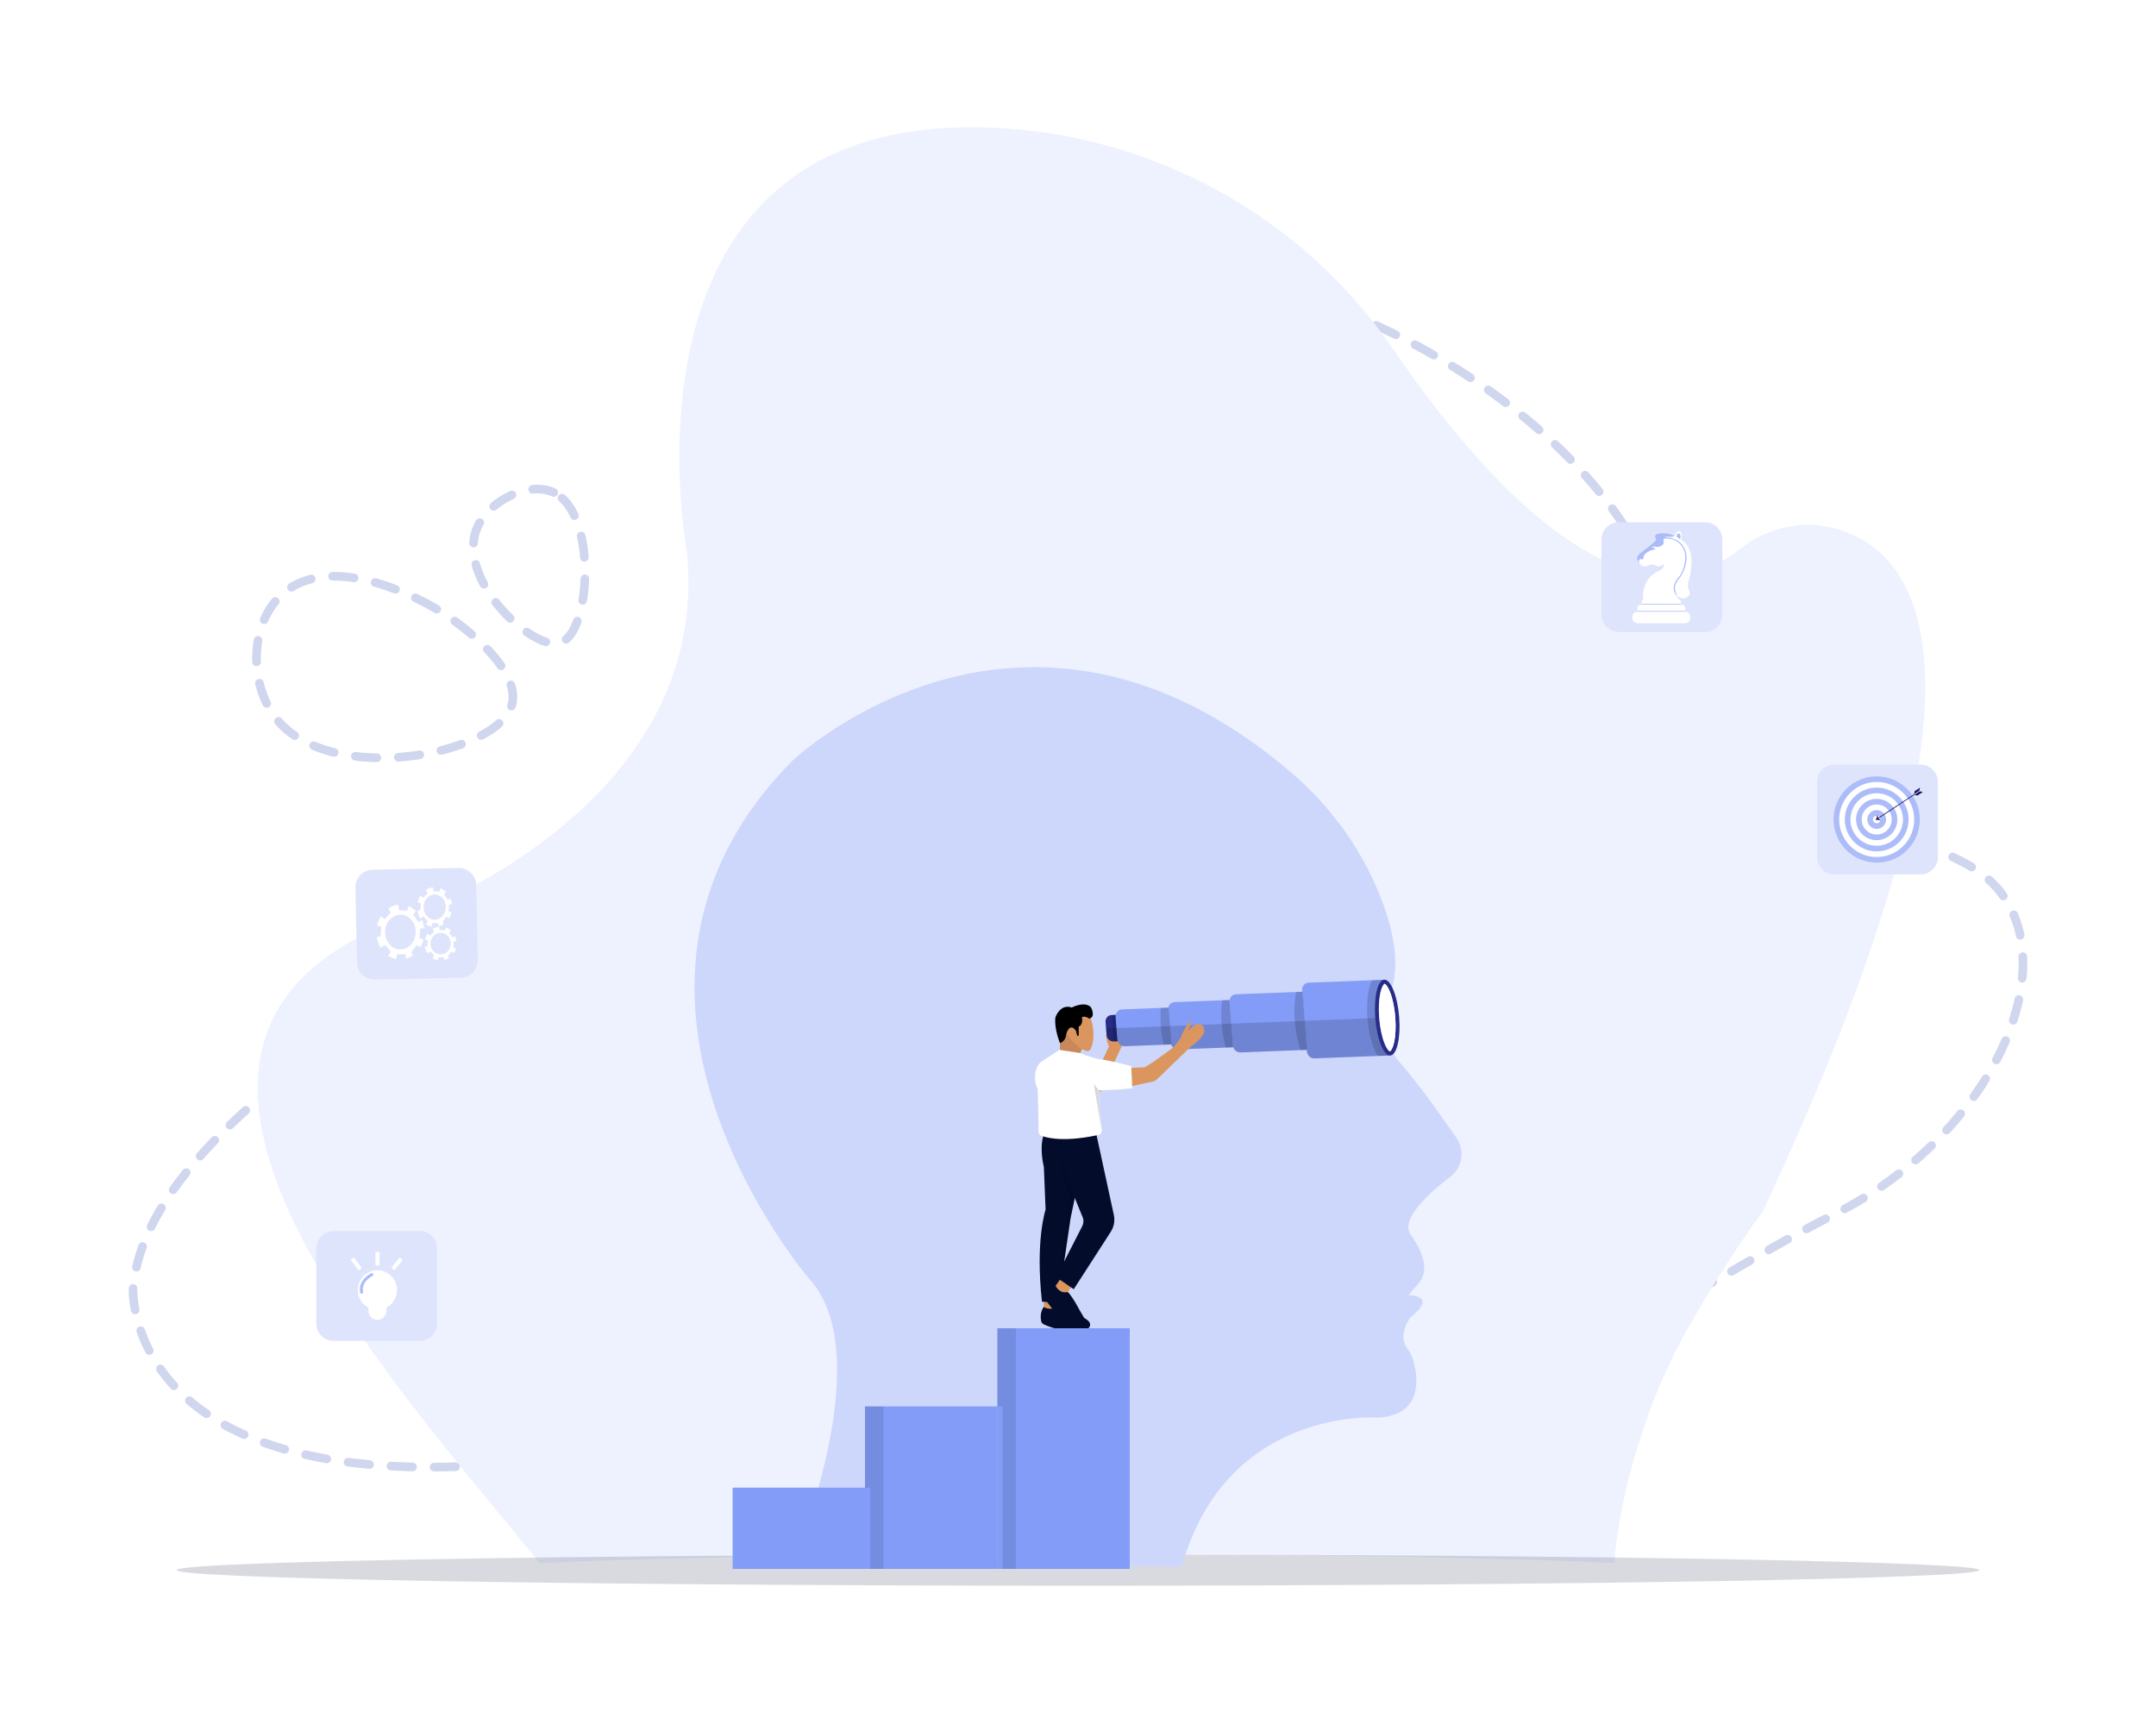 <?xml version="1.0" encoding="utf-8"?>
<!-- Generator: Adobe Illustrator 27.5.0, SVG Export Plug-In . SVG Version: 6.00 Build 0)  -->
<svg version="1.1" xmlns="http://www.w3.org/2000/svg" xmlns:xlink="http://www.w3.org/1999/xlink" x="0px" y="0px"
	 viewBox="0 0 5000 4000" style="enable-background:new 0 0 5000 4000;" xml:space="preserve">
<g id="Background">
	<g>
		<g>
			<rect style="fill:#FFFFFF;" width="5000" height="4000"/>
		</g>
	</g>
	<g style="opacity:0.2;">
		<g>
			
				<path style="fill:none;stroke:#0F31AC;stroke-width:20;stroke-linecap:round;stroke-miterlimit:10;stroke-dasharray:50,50,50,50,50,50;" d="
				M1284.181,1141.937c-55.304-26.007-146.764,16.278-175.926,78.156c-55.668,118.122,124.378,289.192,189.854,270.831
				C1371.276,1470.406,1385.72,1189.685,1284.181,1141.937z"/>
			
				<path style="fill:none;stroke:#0F31AC;stroke-width:20;stroke-linecap:round;stroke-miterlimit:10;stroke-dasharray:50,50,50,50,50,50;" d="
				M1007.565,1409.484c-19.737-11.417-228.805-132.355-347.122-36.642c-83.076,67.205-83.871,210.855-21.441,291.591
				c123.648,159.904,507.069,88.214,546.852-26.205C1212.644,1561.176,1086.865,1455.356,1007.565,1409.484z"/>
			
				<path style="fill:none;stroke:#0F31AC;stroke-width:20;stroke-linecap:round;stroke-miterlimit:10;stroke-dasharray:50,50,50,50,50,50;" d="
				M1276.577,3384c508.89-126.31,1087.12-254.9,1985-233c502.15,12.25,615.94-143.58,996.51-337.33
				c339.21-172.68,505.81-516.06,403.49-710.67c-103.3-196.47-417.94-118.25-675.62-410.71c-117.35-133.2-96.7-226.56-164.45-374.27
				c-214.55-467.71-1018.68-833.28-1415.21-639.81c-523.87,255.59-76.01,1359.96-661.6,1661.64
				c-370.41,190.84-650.38-175.51-1016.12,104.15c-181.22,138.57-402.859,332.948-420,544C308.577,2988,284.577,3504,1276.577,3384z
				"/>
		</g>
		<path style="fill:#ACBCF8;" d="M4088.14,2809.3c0,0-92.18,122.22-184.38,289.91c-83.12,151.22-146.33,354.98-160.29,525.1
			c-39.15-1.85-82.15-3.59-128.64-5.24c-275.34-9.77-672.84-15.89-1114.83-15.89c-502.48,0-947.45,7.92-1220.8,20.1
			c-9.41,0.42-18.62,0.84-27.62,1.27C910.31,3201.56,223.1,2464.63,855.52,2161.47c0,0,46.33-14.11,115.79-44.42
			c219.84-95.95,671.6-354.14,621.35-840.95c0,0-17.12-90.84-17.12-217.24c0-295.56,93.57-785.48,718.25-763.12
			c378.29,13.56,726.68,206.06,937.31,514.18c206.6,302.21,536.94,674.04,805.96,461.76c62.1-49.02,144.21-67.18,220.87-45.63
			C4451.57,1280.44,4671.55,1562.01,4088.14,2809.3z"/>
	</g>
	<path style="opacity:0.15;fill:#040C2B;" d="M4590.475,3640.772c0,20.002-935.938,36.219-2090.475,36.219
		c-651.433,0-1233.267-5.161-1616.659-13.256c-88.307-1.865-166.074-3.885-231.739-6.031c-43.253-1.412-81.255-2.888-113.561-4.409
		c-83.119-3.894-128.516-8.113-128.516-12.523c0-5.614,73.682-10.929,205.191-15.665c53.857-1.947,117.405-3.794,189.565-5.514
		c379.688-9.109,997.761-15.04,1695.719-15.04c613.938,0,1166.067,4.582,1548.519,11.889
		C4385.271,3622.871,4590.475,3631.409,4590.475,3640.772z"/>
</g>
<g id="Design">
	<g>
		<g>
			<path style="fill:#DEE4FC;" d="M1068.564,2267.38l-199.73,4.066c-22.183,0.452-40.532-17.165-40.983-39.348l-3.549-174.306
				c-0.452-22.183,17.165-40.532,39.348-40.983l199.73-4.066c22.183-0.452,40.532,17.165,40.983,39.348l3.549,174.306
				C1108.364,2248.58,1090.747,2266.929,1068.564,2267.38z"/>
			<g>
				<g>
					<g>
						<path style="fill:#FFFFFF;" d="M1052.167,2183.482l-0.706,13.034l-0.015,0.26l0.065,0.021l5.979,2.043
							c-1.073,3.911-2.701,7.571-4.787,10.875c-0.037,0.061-0.075,0.12-0.113,0.178l-2.302-1.127l-3.791-1.858l-7.826,10.455
							l2.778,3.936c-3.262,2.17-6.86,3.816-10.687,4.837l-1.247-6.134l-12.568-0.253l-1.898,6.948
							c-4.217-0.804-8.18-2.361-11.761-4.534l3.65-6.148l-8.568-9.703l-6.987,4.218l-0.061,0.036
							c-0.166-0.252-0.329-0.507-0.49-0.764c-2.708-4.323-4.624-9.247-5.537-14.534l6.152-1.368l0.698-13.297l-6.352-1.982
							c1.12-4.768,3.057-9.189,5.642-13.091l6.521,3.897l8.8-9.547l-3.486-5.871c4.496-2.773,9.581-4.577,14.995-5.147l1.388,7.903
							l12.555,0.626l1.977-6.55c1.134-0.469,7.989,3.841,11.318,6.745l-4.044,5.917l8.409,10.231l5.412-2.986
							c1.63,3.56,2.764,7.421,3.31,11.48L1052.167,2183.482z M1022.382,2163.066c-4.682-0.094-9.187,1.252-13.061,3.854
							c-1.328,0.89-2.582,1.93-3.744,3.11c-4.55,4.619-7.136,10.83-7.284,17.49s2.162,12.969,6.504,17.768
							c4.342,4.799,10.196,7.512,16.483,7.638c6.288,0.127,12.257-2.347,16.807-6.967c4.55-4.619,7.136-10.83,7.284-17.489
							c0.147-6.659-2.162-12.969-6.504-17.768c-0.442-0.49-0.901-0.957-1.373-1.401
							C1033.326,2165.379,1028.029,2163.18,1022.382,2163.066z"/>
					</g>
				</g>
				<g>
					<g>
						<path style="fill:#FFFFFF;" d="M1041.331,2098.052l-0.795,15.293l-0.016,0.305l0.071,0.025l6.534,2.387
							c-1.18,4.59-2.967,8.887-5.253,12.767c-0.041,0.072-0.082,0.141-0.124,0.21l-2.515-1.318l-4.142-2.173l-8.576,12.278
							l3.031,4.614c-3.571,2.551-7.508,4.489-11.695,5.692l-1.352-7.194l-13.742-0.278l-2.087,8.155
							c-4.61-0.936-8.94-2.757-12.852-5.3l4.002-7.219l-9.352-11.37l-7.647,4.959l-0.067,0.043
							c-0.181-0.296-0.359-0.594-0.534-0.896c-2.953-5.067-5.04-10.841-6.029-17.042l6.729-1.615l0.787-15.601l-6.942-2.315
							c1.233-5.596,3.359-10.785,6.193-15.368l7.124,4.562l9.64-11.215l-3.802-6.882c4.921-3.26,10.485-5.385,16.405-6.063
							l1.504,9.269l13.728,0.714l2.173-7.687c1.241-0.552,8.729,4.493,12.364,7.895l-4.432,6.948l9.177,11.99l5.923-3.512
							c1.776,4.174,3.009,8.702,3.599,13.463L1041.331,2098.052z M1008.798,2074.149c-5.119-0.103-10.048,1.483-14.289,4.543
							c-1.454,1.047-2.827,2.268-4.1,3.655c-4.984,5.427-7.822,12.718-7.995,20.531c-0.173,7.813,2.342,15.212,7.081,20.835
							c4.739,5.623,11.136,8.796,18.01,8.935c6.875,0.139,13.406-2.774,18.39-8.201c4.984-5.427,7.823-12.718,7.995-20.531
							s-2.342-15.212-7.081-20.835c-0.483-0.573-0.983-1.122-1.499-1.642C1020.761,2076.844,1014.973,2074.273,1008.798,2074.149z"
							/>
					</g>
				</g>
				<g>
					<g>
						<path style="fill:#FFFFFF;" d="M974.189,2153.919l-1.093,21.059l-0.022,0.42l0.098,0.034l8.984,3.287
							c-1.623,6.321-4.08,12.237-7.224,17.581c-0.056,0.099-0.113,0.194-0.17,0.289l-3.458-1.815l-5.695-2.993l-11.792,16.908
							l4.167,6.353c-4.91,3.512-10.323,6.181-16.081,7.839l-1.859-9.907l-18.896-0.381l-2.87,11.229
							c-6.339-1.289-12.293-3.796-17.671-7.298l5.503-9.94l-12.858-15.656l-10.516,6.829l-0.092,0.059
							c-0.249-0.408-0.494-0.819-0.734-1.233c-4.06-6.977-6.929-14.928-8.289-23.468l9.253-2.225l1.082-21.483l-9.545-3.188
							c1.696-7.705,4.619-14.851,8.516-21.162l9.795,6.281l13.255-15.443l-5.227-9.476c6.766-4.49,14.417-7.417,22.557-8.349
							l2.068,12.764l18.876,0.983l2.989-10.585c1.707-0.76,12.003,6.187,17,10.871l-6.094,9.568l12.617,16.51l8.144-4.836
							c2.442,5.748,4.137,11.983,4.948,18.539L974.189,2153.919z M929.456,2121.004c-7.039-0.142-13.816,2.043-19.648,6.257
							c-1.999,1.441-3.887,3.123-5.637,5.033c-6.852,7.473-10.756,17.513-10.994,28.271c-0.238,10.758,3.219,20.947,9.735,28.69
							s15.312,12.112,24.764,12.303c9.453,0.191,18.434-3.82,25.286-11.293s10.757-17.513,10.994-28.271
							c0.238-10.758-3.219-20.947-9.735-28.69c-0.664-0.79-1.352-1.544-2.062-2.26
							C945.905,2124.716,937.946,2121.176,929.456,2121.004z"/>
					</g>
				</g>
			</g>
		</g>
		<g>
			<g>
				<path style="fill:#DEE4FC;" d="M973.431,3109.235H773.66c-22.188,0-40.174-17.987-40.174-40.174l0-174.342
					c0-22.188,17.987-40.174,40.174-40.174l199.771,0c22.187,0,40.174,17.987,40.174,40.174l0,174.342
					C1013.605,3091.248,995.619,3109.235,973.431,3109.235z"/>
			</g>
			<g>
				<path style="fill:#FFFFFF;" d="M920.727,2991.38c0-25.375-20.353-45.946-45.46-45.946s-45.46,20.571-45.46,45.946
					c0,17.806,10.023,33.246,24.677,40.873v7.388c0,11.633,9.331,21.064,20.84,21.064l0,0c11.51,0,20.841-9.431,20.841-21.064
					v-7.449C910.756,3024.544,920.727,3009.139,920.727,2991.38z"/>
				<g>
					<polygon style="fill:#FFFFFF;" points="933.991,2921.695 914.633,2945.762 907.347,2939.776 926.706,2915.709 					"/>
					
						<rect x="859.93" y="2913.889" transform="matrix(6.123234e-17 -1 1 6.123234e-17 -2043.145 3794.022)" style="fill:#FFFFFF;" width="31.017" height="9.39"/>
					<polygon style="fill:#FFFFFF;" points="813.101,2921.207 831.572,2945.976 839.07,2940.264 820.599,2915.495 					"/>
				</g>
				<path style="fill:none;stroke:#ACBCF8;stroke-width:6.915;stroke-linecap:round;stroke-miterlimit:10;" d="M862.156,2955.734
					c0,0-28.398,13.194-23.589,40.738"/>
			</g>
		</g>
		<g>
			<path style="fill:#DEE4FC;" d="M4453.993,2027.63h-199.771c-22.188,0-40.174-17.986-40.174-40.174v-174.342
				c0-22.188,17.986-40.174,40.174-40.174h199.771c22.188,0,40.174,17.987,40.174,40.174v174.342
				C4494.167,2009.644,4476.181,2027.63,4453.993,2027.63z"/>
			<g>
				<g>
					<g>
						<g>
							<circle style="fill:#ACBCF8;" cx="4352.268" cy="1900.285" r="100.041"/>
							<path style="fill:#FFFFFF;" d="M4352.268,1987.283c-23.238,0-45.085-9.049-61.517-25.481
								c-16.432-16.432-25.481-38.279-25.481-61.517s9.05-45.085,25.481-61.517s38.279-25.481,61.517-25.481
								s45.085,9.049,61.517,25.481s25.481,38.279,25.481,61.517s-9.05,45.085-25.481,61.517
								C4397.353,1978.234,4375.506,1987.283,4352.268,1987.283z"/>
							<path style="fill:#ACBCF8;" d="M4352.268,1974.24c-19.754,0-38.326-7.693-52.294-21.661
								c-13.968-13.968-21.661-32.54-21.661-52.294c0-19.754,7.692-38.326,21.661-52.294c13.968-13.968,32.54-21.661,52.294-21.661
								s38.326,7.693,52.294,21.661c13.968,13.968,21.661,32.54,21.661,52.294c0,19.754-7.692,38.325-21.661,52.294
								C4390.593,1966.547,4372.022,1974.24,4352.268,1974.24z"/>
							<path style="fill:#FFFFFF;" d="M4352.268,1961.197c-16.27,0-31.566-6.336-43.071-17.841
								c-11.505-11.505-17.841-26.801-17.841-43.071s6.336-31.566,17.841-43.071c11.504-11.504,26.801-17.84,43.071-17.84
								s31.566,6.336,43.071,17.841c11.505,11.505,17.841,26.801,17.841,43.071s-6.336,31.566-17.841,43.071
								C4383.834,1954.861,4368.538,1961.197,4352.268,1961.197z"/>
							<path style="fill:#ACBCF8;" d="M4352.268,1948.153c-12.786,0-24.807-4.979-33.848-14.02
								c-9.041-9.041-14.02-21.062-14.02-33.848c0-12.786,4.979-24.807,14.02-33.849c9.041-9.041,21.062-14.02,33.848-14.02
								s24.807,4.979,33.848,14.02c9.041,9.041,14.02,21.062,14.02,33.848c0,12.786-4.979,24.807-14.02,33.848
								C4377.075,1943.174,4365.054,1948.153,4352.268,1948.153z"/>
							<path style="fill:#FFFFFF;" d="M4352.268,1935.11c-9.302,0-18.048-3.623-24.625-10.2c-6.578-6.578-10.2-15.323-10.2-24.625
								c0-9.302,3.623-18.048,10.2-24.626c6.577-6.577,15.323-10.199,24.625-10.199s18.047,3.622,24.625,10.2
								s10.2,15.323,10.2,24.625s-3.623,18.047-10.2,24.625C4370.316,1931.488,4361.57,1935.11,4352.268,1935.11z"/>
							<path style="fill:#ACBCF8;" d="M4352.268,1922.067c-5.818,0-11.288-2.266-15.402-6.38c-4.114-4.114-6.38-9.584-6.38-15.402
								c0-5.818,2.266-11.288,6.38-15.403c4.114-4.114,9.583-6.379,15.402-6.379s11.288,2.266,15.402,6.38
								c4.114,4.114,6.38,9.584,6.38,15.402c0,5.818-2.266,11.288-6.38,15.402
								C4363.556,1919.801,4358.086,1922.067,4352.268,1922.067z"/>
							<path style="fill:#FFFFFF;" d="M4352.268,1909.024c-2.368,0-4.505-0.885-6.179-2.559c-1.674-1.675-2.56-3.812-2.56-6.179
								c0-2.368,0.885-4.505,2.56-6.18c1.674-1.674,3.811-2.559,6.179-2.559s4.505,0.885,6.179,2.56
								c1.675,1.675,2.56,3.811,2.56,6.179c0,2.368-0.885,4.505-2.56,6.179C4356.773,1908.139,4354.636,1909.024,4352.268,1909.024z
								"/>
						</g>
					</g>
					<g>
						<g>
							
								<line style="fill:none;stroke:#1B1464;stroke-width:1.717;stroke-miterlimit:10;" x1="4354.659" y1="1898.122" x2="4439.953" y2="1841.887"/>
							<g>
								<path style="fill:#1B1464;" d="M4355.235,1897.742c0.51-2.485-0.729-5.917-2.024-8.011
									c-0.234,4.112-1.316,8.278-3.655,11.755c4.08-0.837,8.313,0.033,12.245,1.272
									C4360.173,1900.675,4357.875,1898.359,4355.235,1897.742z"/>
							</g>
							<g>
								<g>
									<polygon style="fill:#1B1464;" points="4446.846,1844.655 4446.456,1844.545 4439.585,1843.166 4452.016,1834.969 
										4459.349,1836.412 									"/>
									<path style="fill:#1B1464;" d="M4452.737,1826.384l-1.662,7.159l-12.431,8.196c0.818-2.28,1.343-4.682,1.626-7.136
										L4452.737,1826.384z"/>
								</g>
							</g>
						</g>
					</g>
				</g>
			</g>
		</g>
		<g>
			<path style="fill:#DEE4FC;" d="M3953.993,1465.63h-199.771c-22.188,0-40.174-17.986-40.174-40.174v-174.342
				c0-22.188,17.987-40.174,40.174-40.174h199.771c22.188,0,40.174,17.987,40.174,40.174v174.342
				C3994.167,1447.644,3976.18,1465.63,3953.993,1465.63z"/>
			<g>
				<path style="fill:#FFFFFF;" d="M3892.197,1395.728l-19.042-0.169l-62.102-0.552c0,0-7.836-39.617,23.06-63.526
					c3.895-3.014,8.208-5.433,12.739-7.362c4.784-2.037,13.411-7.024,11.136-15.863c-0.018-0.076-0.039-0.151-0.06-0.229
					c0,0-6.523,8.914-17.581,3.5c-4.635-2.271-9.919-2.88-14.898-1.521c-1.089,0.297-2.242,0.672-3.458,1.146
					c0,0-9.964,8.013-20.214-5.391c-0.987-1.294-1.979-2.786-2.963-4.505c0,0-9.115-8.854,7.813-20.833
					c0,0,33.854-24.74,33.854-28.907l0.539-0.315l18.211-10.622l16.266,4.438l15.245,4.156l20.833,19.792l4.167,36.98
					l-20.313,50.261l-9.375,12.24c0,0-0.089,5.604,1.601,11.451c1.219,4.237,3.37,8.599,7.162,11.05
					C3896.89,1392.285,3894.668,1395.751,3892.197,1395.728z"/>
				<path style="fill:#FFFFFF;" d="M3915.275,1350.373c-1.794,6.88-0.81,14.138,2.466,20.451c1.554,2.995,2.018,7.029-2,11.422
					c0,0-8.734,9.185-21.164,2.938c-2.685-1.349-5.01-3.156-6.922-5.289c-5.336-5.94-7.482-14.401-5.344-22.503
					c1.469-5.56,4.518-11.927,10.513-18.115c0,0,14.828-17.485,15.513-46.743c0.198-8.443-1.964-16.805-6.414-23.982
					c-5.922-9.552-19.753-21.899-40.61-19.38l-2.81,0.281l-17.485,1.747l-0.539,0.055l-2.169-5.781
					c-1.031-2.753,0.417-5.818,3.203-6.755c7.198-2.422,21.875-5.063,41.493,3.208c0.748,0.315,1.503,0.646,2.266,0.995
					c0,0,0.227-8.398,8.099-11.422c0.06-0.023,0.12-0.044,0.182-0.063c1.13-0.351,2.378-0.005,3.135,0.922
					c1.901,2.328,4.628,7.93,2.167,19.732c-0.013,0.068-0.026,0.138-0.042,0.206c0,0,15.768,5.451,21.891,30.995
					c1.557,6.5,2.164,13.193,1.929,19.875c-0.37,10.62-1.752,32.159-6.893,45.485
					C3915.741,1348.652,3915.551,1349.306,3915.275,1350.373z"/>
				<path style="fill:#FFFFFF;" d="M3898.684,1395.671v10.013h-91.928v-10.013c0-2.667,2.164-4.831,4.831-4.831h82.267
					C3896.52,1390.84,3898.684,1393.004,3898.684,1395.671z"/>
				<rect x="3806.756" y="1400.345" style="fill:#ACBCF8;" width="91.928" height="5.339"/>
				<path style="fill:#FFFFFF;" d="M3908.319,1409.697v13.696h-111.199v-13.696c0-4.229,3.43-7.659,7.659-7.659h95.881
					C3904.89,1402.038,3908.319,1405.468,3908.319,1409.697z"/>
				<rect x="3797.121" y="1416.752" style="fill:#ACBCF8;" width="111.199" height="6.641"/>
				<path style="fill:#FFFFFF;" d="M3907.967,1445.268h-110.495c-6.595,0-11.941-5.346-11.941-11.941v-2.942
					c0-6.595,5.346-11.941,11.941-11.941h110.495c6.595,0,11.941,5.346,11.941,11.941v2.942
					C3919.908,1439.922,3914.562,1445.268,3907.967,1445.268z"/>
				<path style="fill:#ACBCF8;" d="M3866.913,1246.177c0,0-2.528,0.118-6.356,0.401c1.733-1.444,4.546-2.357,9.09-1.833
					c0,0,2.766,0.448,5.849,0.271c2.906-0.169,6.096-0.899,7.51-3.089c-19.617-8.271-34.295-5.63-41.493-3.208
					c-2.786,0.938-4.234,4.003-3.203,6.755l2.169,5.781l0.539-0.055l-0.539,0.315c0,4.167-33.854,28.907-33.854,28.907
					c-16.927,11.979-7.813,20.833-7.813,20.833c0.984,1.719,1.977,3.211,2.963,4.505c-1.393-5.672-1.174-10.69,4.849-8.932
					c0,0,4.641,1.203,4.846-3.513c0.167-3.852,2.068-7.427,5.057-9.862c5.052-4.117,13.198-9.091,23.43-9.542
					c0,0-4.427-4.948-9.635-4.948c0,0,2.909-2.909,9.398-1.195c3.25,0.859,6.693,0.7,9.828-0.513
					c4.862-1.885,10.373-5.661,8.378-12.875c0,0-0.401-2.469,0.576-4.927l2.81-0.281c20.857-2.518,34.688,9.828,40.61,19.38
					c4.45,7.177,6.612,15.539,6.414,23.982c-0.447,19.106-6.926,33.191-11.367,40.666c-1.657,2.789-3.615,5.383-5.755,7.821
					c-4.943,5.63-7.573,11.332-8.904,16.371c-2.138,8.102,0.008,16.563,5.344,22.503c0.985,1.099,2.081,2.112,3.279,3.018
					c-4.969-7.138-12.669-22.374,1.596-38.988c1.86-2.166,3.563-4.46,5.042-6.902c5.238-8.651,13.872-24.96,13.612-45.272
					C3911.184,1291.75,3912.486,1250.865,3866.913,1246.177z"/>
				<path style="fill:#ACBCF8;" d="M3888.007,1244.514c0,0,0.712-6.588,4.908-7.699c0.786-0.208,1.713-0.027,2.158,0.653
					c1.267,1.938,3.747,5.308,1.007,12.615L3888.007,1244.514z"/>
			</g>
		</g>
	</g>
	<g>
		<path style="fill:#CDD7FB;" d="M1838.669,3624.382c0,0,201.757-477.524,39.54-656.976c0,0-574.347-665.594-40.047-1203.95
			c0,0,532.563-505.158,1156.338,27.952c88.363,75.519,158.378,170.388,202.771,277.814
			c32.349,78.281,53.358,167.576,25.814,237.658c0,0-31.732,93.568,21.426,154.607c32.935,37.818,63.222,77.863,92.165,118.816
			l40.417,57.188c20.711,29.305,14.591,69.793-13.951,91.543c-50.157,38.221-114.98,97.318-92.406,133.436
			c0,0,53.833,65.9,22.305,109.496l-26.36,31.429c0,0,69.956-1.014,4.055,51.707c0,0-30.31,38.834-7.954,70.281
			c7.241,10.185,12.914,21.418,16.044,33.517c10.756,41.574,18.093,121.645-82.101,128.374c0,0-351.708-27.374-456.135,345.724
			L1838.669,3624.382z"/>
		<g>
			<g>
				<polygon style="fill:#DB965F;" points="2420.048,3049.44 2451.402,3050.629 2452.303,3026.787 2452.501,3021.495 
					2452.99,3008.613 2421.635,3012.18 2421.238,3021.495 2420.893,3029.621 				"/>
				<path style="fill:#040C2B;" d="M2414.459,3062.956c-1.357-7.427-2.117-20.667,5.881-32.296c0,0,17.471,11.414,31.345-3.485
					c0,0,12.931,1.887,45.545,20.255c3.656,2.059,7.412,3.94,11.239,5.661c5.268,2.368,13.538,6.759,17.669,12.473
					c4.256,5.885,1.262,14.207-5.716,16.241c-13.383,3.9-50.974,11.155-99.626-10.72
					C2417.471,3069.59,2415.114,3066.54,2414.459,3062.956z"/>
				<path style="fill:#040C2B;" d="M2416.475,3018.52h37.708l28.576-193.827l40.416-191.656l2.048-9.703l-88.096-2.436
					l-12.316-0.341c0,0-17.464,26.162-3.971,86.013l3.971,98.304C2424.811,2804.875,2400.601,2876.223,2416.475,3018.52z"/>
				<polygon style="opacity:0.15;" points="2421.238,3021.495 2452.501,3021.495 2452.99,3008.613 2421.635,3012.18 				"/>
			</g>
			<path style="opacity:0.15;" d="M2449.965,3018.52h4.218l28.576-193.827l40.416-191.656l-34.451-7.77l-29.645,1.794
				c0,43.658-4.042,54.279,11.229,113.942l10.78,33.644L2449.965,3018.52z"/>
			<g>
				<path style="fill:#DB965F;" d="M2486.503,2558.238l-4.039-37.11l50.581-10.887l38.694-83.726c0,0-5.889-10.182-6.62-26.605
					c2.235-1.575,5.357-0.414,6.016,2.237l1.939,7.792c0,0,1.747-23.38,13.308-29.79c0,0,16.941-8.029,23.461,7.355
					c0,0,10.175,11.94-10.032,41.814l-44.74,97.104c-2.184,4.741-6.154,8.428-11.046,10.262L2486.503,2558.238z"/>
				<path style="fill:#9AAAF7;" d="M2436.583,2567.249c0,0,12.092,18.08,77.568-18.504l-10.391-38.714
					C2503.76,2510.031,2419.167,2534.245,2436.583,2567.249z"/>
			</g>
			<g>
				<path style="fill:#C9885B;" d="M2458.173,2400.941l0.073,38.042l43.054,14.026c0,0,9.452-32.308,21.387-35.17
					c11.935-2.862-0.077-0.937-0.077-0.937l-52.284-55.159L2458.173,2400.941z"/>
				<path style="fill:#DB965F;" d="M2526.407,2351.816c0,0,19.174,45.268,3.037,80.665c-1.777,3.897-6.055,5.849-10.043,4.535
					c-11.132-3.668-33.9-15.555-53.077-53.563C2466.324,2383.453,2500.634,2326.879,2526.407,2351.816z"/>
				<path d="M2472.465,2398.988c0,0,0.117,14.299-14.257,19.954c0,0-13.971-33.999-10.604-59.744c0,0,10.437-32.297,37.979-22.913
					c0,0,29.148-15.588,44.355-0.793c0,0,12.599,23.812-4.526,26.469c0,0-7.565-6.929-16.401-3.377c0,0,4.378,16.308-7.327,21.981
					l-0.099,21.076l-3.324,0.272l-3.088-11.697C2495.173,2390.215,2481.493,2368.063,2472.465,2398.988z"/>
			</g>
			<g>
				<polygon style="fill:#DB965F;" points="2436.959,2998.173 2441.498,3001.222 2462.987,3015.674 2469.854,3005.48 
					2476.324,2995.879 2483.631,2985.033 2484.396,2983.898 2486.491,2980.792 2484.265,2979.742 2457.955,2967.334 
					2457.864,2967.468 2448.127,2981.768 				"/>
				<path style="fill:#040C2B;" d="M2449.319,2961.642l5.787,3.948l2.757,1.878l25.768,17.565l0.821,0.56l5.681,3.873
					l75.418-116.864l10.506-16.399c7.407-11.559,9.933-25.577,7.031-38.987l-41.219-190.325l-7.904-0.295l-74.594-2.778
					l-0.295,7.786c-1.478,38.988,5.408,77.84,20.195,113.953l32.469,79.297c1.638,6.28,0.91,12.947-2.047,18.73l-37.166,72.676
					L2449.319,2961.642z"/>
				<path style="fill:#040C2B;" d="M2427.422,3017.368c29.361,44.635,65.146,58.353,77.652,61.948
					c6.125,1.76,12.374-2.547,12.791-8.898c0.486-7.412-4.608-16.65-8.021-21.937c-2.359-3.655-4.542-7.423-6.562-11.272
					c-11.214-21.349-19.254-32.419-23.496-37.544c-2.277-2.746-3.463-3.786-3.463-3.786c-19.757,4.96-28.197-14.112-28.197-14.112
					c-9.56,3.967-15.646,11.212-19.359,17.543c-0.922,1.569-1.695,3.077-2.34,4.47
					C2424.391,3008.178,2424.757,3013.322,2427.422,3017.368z"/>
			</g>
			<path style="fill:#FFFFFF;" d="M2456.994,2434.513l-9.974,6.515l-1.663,1.086l-29.7,19.398c-3.774,2.465-6.838,5.87-8.891,9.879
				l0,0c-8.714,17.021-8.731,37.183-0.048,54.22l0,0c-0.011,0.231-0.014,0.461-0.011,0.688l1.908,94.38l0.089,4.329
				c0.078,3.95,2.59,7.452,6.325,8.762c24.606,8.63,55.637,8.634,82.311,6.029h0.021v-0.003c21.561-2.101,40.276-5.909,50.442-8.237
				c4.662-1.064,7.8-5.422,7.341-10.174l-6.254-64.65c-0.039-0.412-0.053-0.823-0.039-1.235l3.077-90.874
				c0.06-1.753-3.71-7.985-5.319-8.677l-27.939-8.605l-1.233-0.532l-11.171-4.815L2456.994,2434.513z"/>
			<path style="opacity:0.15;" d="M2548.441,2556.288c-0.036-0.413-0.049-0.825-0.036-1.234l1.446-42.719l-14.126-3.84
				l18.856,111.25L2548.441,2556.288z"/>
			<g>
				<g>
					<g>
						<path style="fill:#262C88;" d="M2593.034,2414.484l-10.669,0.413c-8.23,0.318-15.457-6.491-16.134-15.203l-2.302-29.621
							c-0.677-8.712,5.451-16.038,13.681-16.356l10.669-0.413L2593.034,2414.484z"/>
					</g>
				</g>
				<path style="opacity:0.15;" d="M2593.034,2414.484l-8.61,0.333c-1.813-9.729-3.161-20.012-3.978-30.528
					c-0.817-10.515-1.07-20.841-0.775-30.652l8.61-0.333L2593.034,2414.484z"/>
				<g>
					<g>
						<path style="fill:#829CF8;" d="M3222.153,2447.511l-173.912,6.729c-8.911,0.345-16.724-7.017-17.457-16.449l-10.989-141.427
							c-0.733-9.432,5.892-17.352,14.803-17.697l173.912-6.729L3222.153,2447.511z"/>
					</g>
				</g>
				<path style="opacity:0.15;" d="M3222.153,2447.511l-26.516,1.026c-3.434-5.019-6.781-11.333-9.918-19.227
					c-7.266-18.281-12.358-42.393-14.339-67.885s-0.654-49.845,3.735-68.584c1.896-8.089,4.245-14.623,6.88-19.877l26.516-1.026
					L3222.153,2447.511z"/>
				<g>
					<g>
						<path style="fill:#829CF8;" d="M3031.202,2434.451l-154.549,5.98c-7.869,0.305-14.883-5.401-16.917-13.235
							c-0.274-1.038-0.454-2.111-0.54-3.214l-7.821-100.653c-0.086-1.103-0.073-2.183,0.038-3.236
							c0.808-7.945,6.896-14.157,14.765-14.461l154.549-5.98L3031.202,2434.451z"/>
					</g>
				</g>
				<path style="opacity:0.15;" d="M3031.202,2434.451l-14.384,0.557c-7.101-18.179-12.071-41.95-14.021-67.06
					s-0.694-49.115,3.548-67.739l14.384-0.556L3031.202,2434.451z"/>
				<g>
					<g>
						<path style="fill:#829CF8;" d="M2859.834,2428.458l-127.455,4.931c-7.279,0.282-13.829-4.585-16.379-11.518
							c-0.573-1.55-0.943-3.204-1.078-4.931l-5.865-75.48c-0.134-1.727-0.023-3.4,0.307-4.985c1.46-7.088,7.217-12.43,14.496-12.712
							l127.455-4.931L2859.834,2428.458z"/>
					</g>
				</g>
				<path style="opacity:0.15;" d="M2859.834,2428.458l-17.081,0.661c-4.819-16.005-8.212-34.889-9.744-54.601
					c-1.531-19.711-1.084-38.745,1.226-55.025l17.081-0.661L2859.834,2428.458z"/>
				<g>
					<g>
						<path style="fill:#829CF8;" d="M2716.8,2421.84l-108.188,4.186c-7.279,0.282-13.829-4.585-16.378-11.511
							c-0.573-1.55-0.943-3.204-1.078-4.931l-3.983-51.263c-0.134-1.727-0.022-3.4,0.307-4.985
							c1.461-7.082,7.218-12.424,14.497-12.706l108.188-4.186L2716.8,2421.84z"/>
					</g>
				</g>
				<path style="opacity:0.15;" d="M2716.8,2421.84l-18.153,0.702c-3.126-13.11-5.364-27.604-6.527-42.574
					c-1.163-14.97-1.185-29.549-0.108-42.822l18.153-0.702L2716.8,2421.84z"/>
				<path style="opacity:0.15;" d="M3222.153,2447.511l-173.912,6.729c-8.911,0.345-16.724-7.017-17.457-16.449l-0.257-3.314
					l-153.875,5.954c-7.869,0.305-14.883-5.401-16.917-13.235l0.098,1.262l-127.455,4.931c-7.279,0.282-13.829-4.585-16.379-11.518
					l-107.388,4.155c-7.279,0.282-13.829-4.585-16.378-11.511l-9.868,0.382c-8.23,0.318-15.457-6.491-16.134-15.203l-1.151-14.81
					l650.251-25.159L3222.153,2447.511z"/>
				<g>
					<path style="fill:#262C88;" d="M3244.834,2358.583c-3.774-48.571-19.233-87.466-34.529-86.874
						c-15.296,0.592-24.636,40.446-20.863,89.017c3.774,48.571,19.233,87.466,34.529,86.874
						C3239.268,2447.009,3248.608,2407.154,3244.834,2358.583z M3210.719,2419.245c-6.149-15.47-10.498-36.377-12.245-58.868
						c-1.748-22.491-0.664-43.607,3.051-59.46c3.479-14.845,8.198-19.597,9.523-19.648c1.325-0.051,6.751,4.308,12.51,18.796
						c6.149,15.471,10.498,36.377,12.245,58.868c1.748,22.49,0.664,43.607-3.051,59.46c-3.479,14.845-8.198,19.597-9.523,19.649
						S3216.478,2433.733,3210.719,2419.245z"/>
					<path style="fill:#FFFFFF;" d="M3198.474,2360.377c-1.748-22.491-0.664-43.607,3.051-59.46
						c3.479-14.845,8.198-19.597,9.523-19.648c1.325-0.051,6.751,4.308,12.51,18.796c6.149,15.471,10.498,36.377,12.245,58.868
						c1.748,22.49,0.664,43.607-3.051,59.46c-3.479,14.845-8.198,19.597-9.523,19.649s-6.751-4.308-12.51-18.796
						C3204.57,2403.774,3200.221,2382.868,3198.474,2360.377z"/>
				</g>
			</g>
			<polygon style="fill:#DB965F;" points="2669.766,2508.74 2668.882,2506.802 2663.95,2496.002 2654.313,2474.9 2645.78,2475.273 
				2630.848,2475.932 2555.591,2479.234 2610.19,2521.64 			"/>
			<path style="fill:#DB965F;" d="M2674.564,2462.465l41.553-29.965c7.962-6.381,15.012-15.595,19.273-21.767
				c2.308-3.346,4.219-6.958,5.585-10.786c2.782-7.771,7.317-15.634,11.154-21.554c3.841-5.921,6.984-9.899,6.984-9.899
				c2.924,1.962,3.872,5.827,2.175,8.914l-7.043,12.838l10.662-9.309c3.611-3.152,8.054-5.249,12.808-5.851
				c17.797-2.251,14.806,18.428,14.806,18.428c-4.096,15.026-30.686,33.409-30.686,33.409l-78.485,75.682
				c-5.029,4.85-11.675,6.734-17.964,5.898c-6.174-0.81-12.008-4.246-15.626-10.078l4.525-23.213L2674.564,2462.465z"/>
			<path style="fill:#FFFFFF;" d="M2549.03,2528.427l42.938-1.812l33.866-3.02l-2.419-51.338
				c-51.404-13.892-79.457-17.933-84.666-16.307c-1.878,0.588-5.794,4.503-5.794,4.503l0,0c-9.651,19.17-6.654,42.276,7.57,58.357
				L2549.03,2528.427z"/>
		</g>
		<g>
			<rect x="2313" y="3080" style="fill:#829CF8;" width="307" height="558"/>
			<rect x="2313" y="3080" style="opacity:0.1;" width="43" height="558"/>
			<rect x="2006" y="3261.22" style="fill:#829CF8;" width="307" height="376.78"/>
			<rect x="2313" y="3261.22" style="fill:#829CF8;" width="12" height="376.78"/>
			<rect x="2006" y="3261.22" style="opacity:0.1;" width="43" height="376.78"/>
			<rect x="1699" y="3449.611" style="fill:#829CF8;" width="307" height="188.389"/>
			<rect x="2006" y="3450" style="fill:#829CF8;" width="12" height="188"/>
		</g>
	</g>
</g>
</svg>
